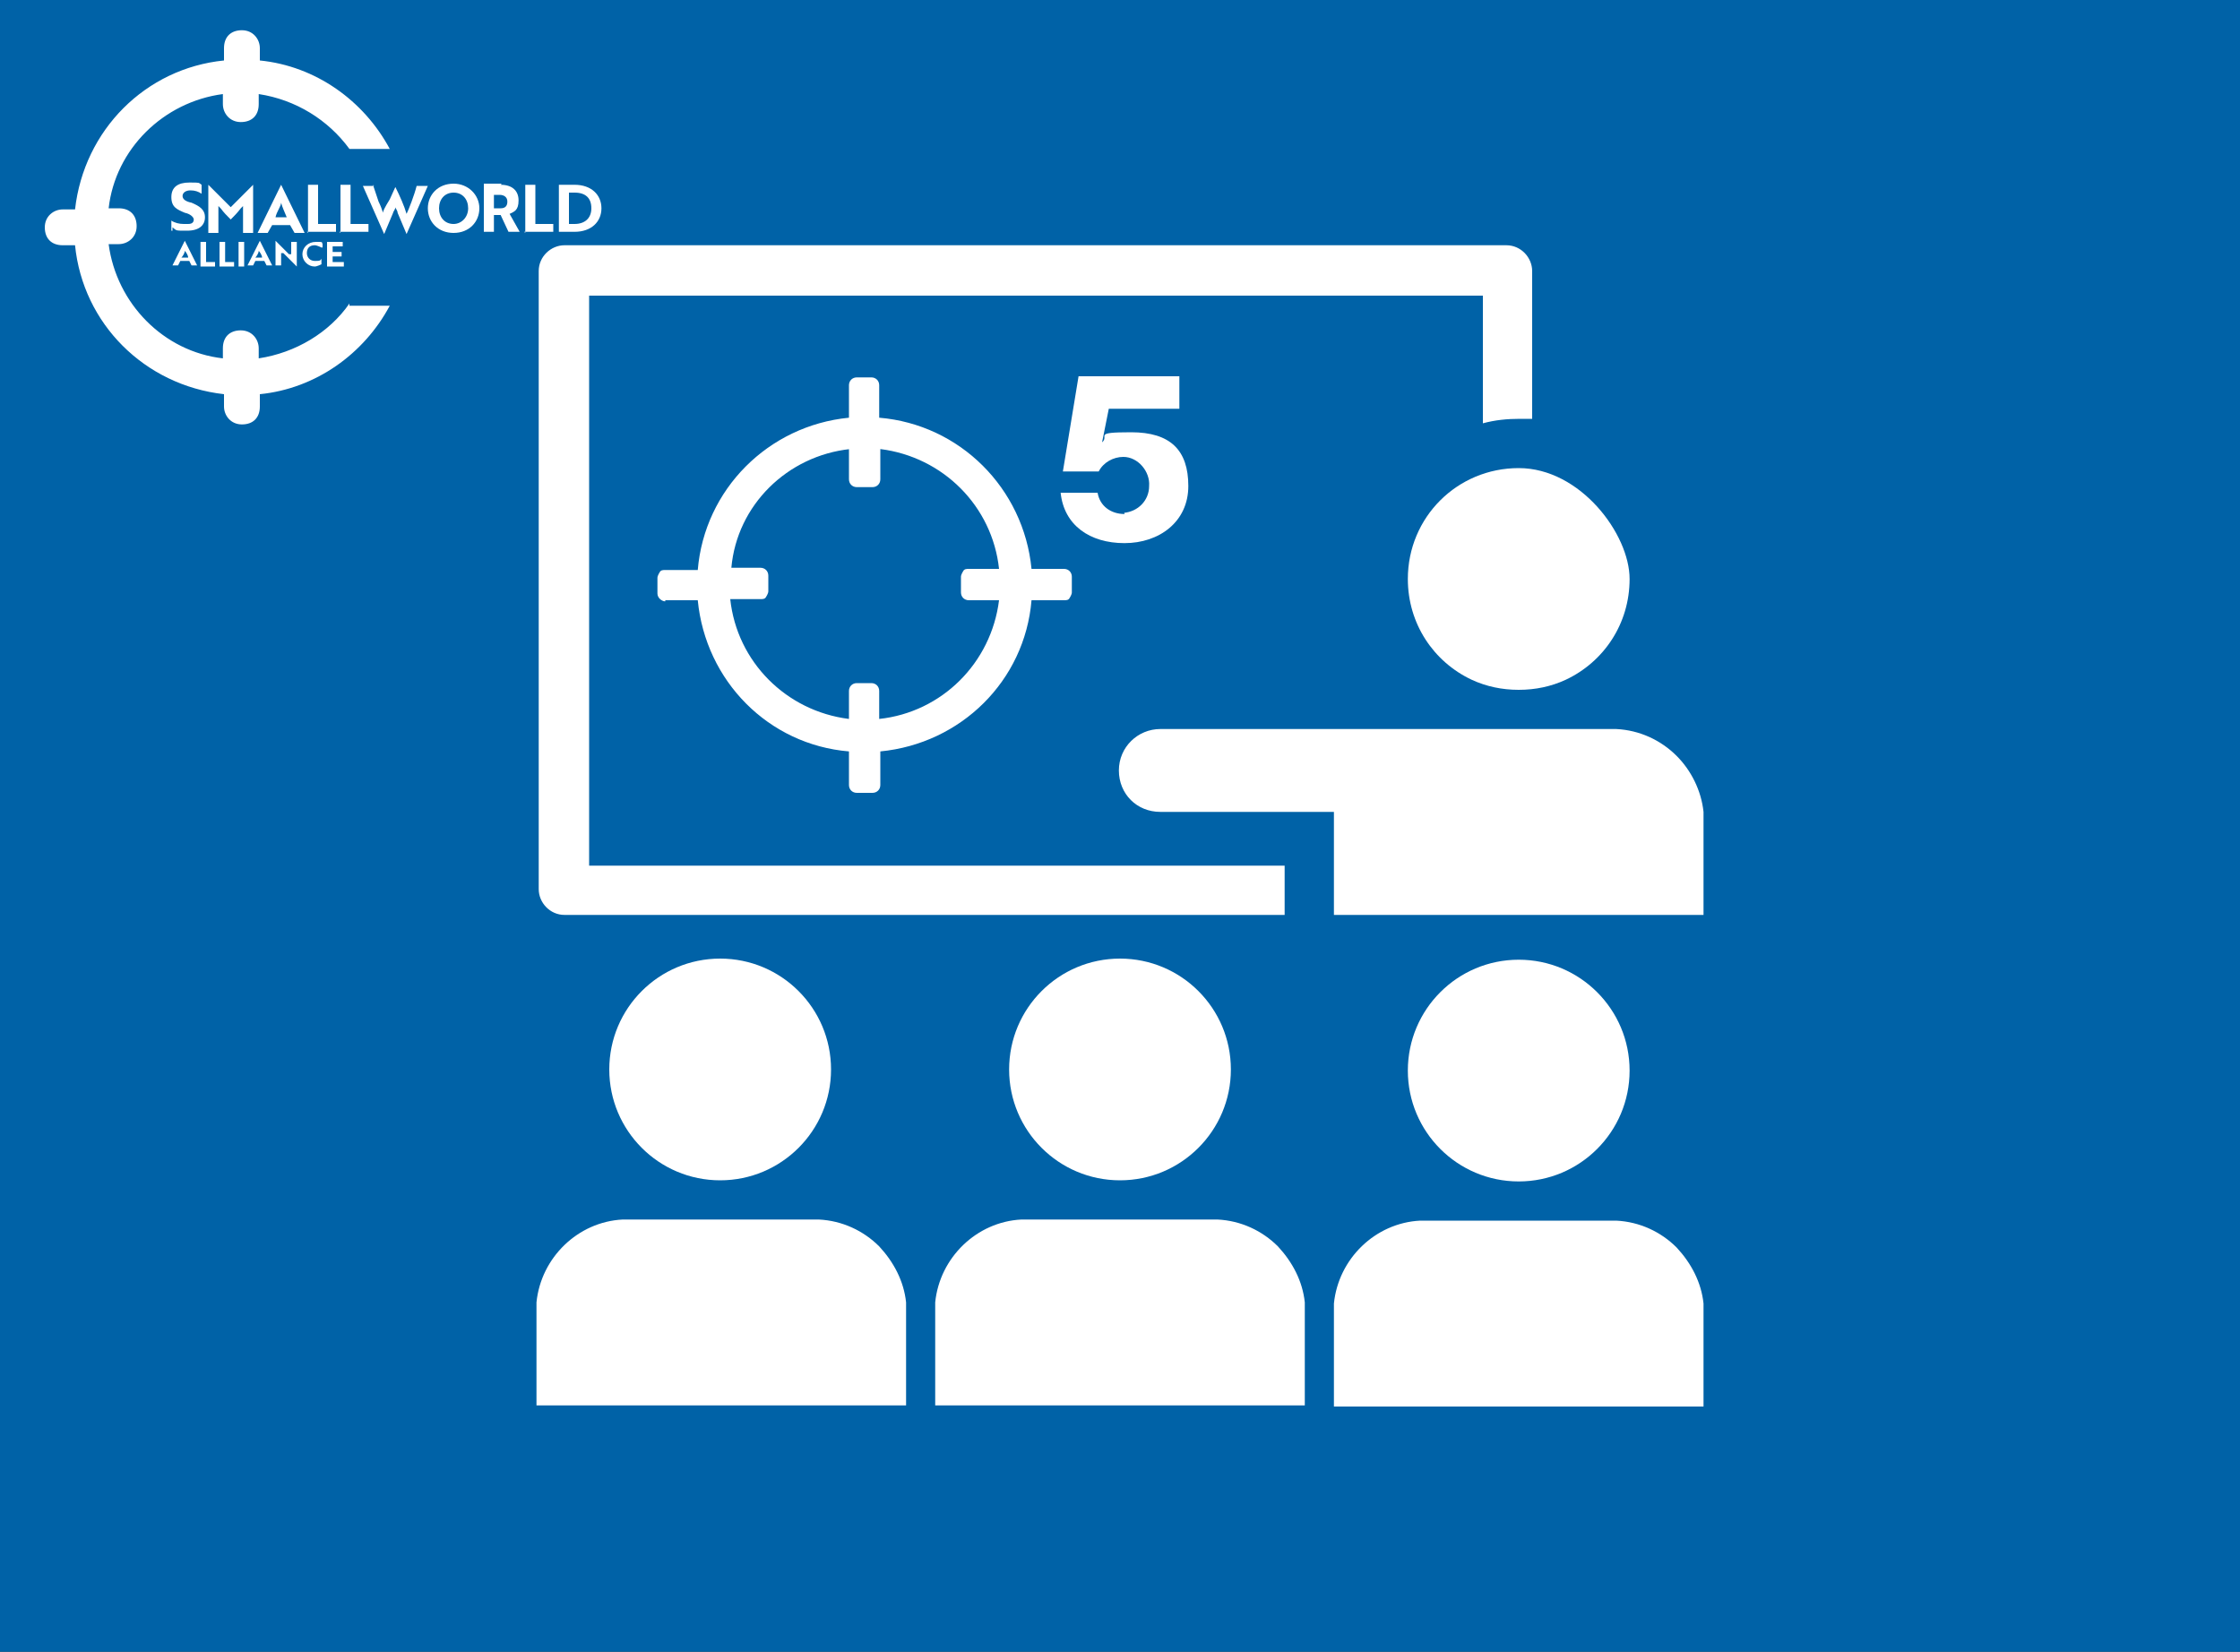 <?xml version="1.0" encoding="UTF-8"?>
<svg id="smallworld5-online-swu4" xmlns="http://www.w3.org/2000/svg" version="1.1" xmlns:cc="http://creativecommons.org/ns#" xmlns:dc="http://purl.org/dc/elements/1.1/" xmlns:inkscape="http://www.inkscape.org/namespaces/inkscape" xmlns:rdf="http://www.w3.org/1999/02/22-rdf-syntax-ns#" xmlns:sodipodi="http://sodipodi.sourceforge.net/DTD/sodipodi-0.dtd" xmlns:svg="http://www.w3.org/2000/svg" viewBox="0 0 200 147.5">
  <rect x="0" y="0" width="200" height="147.5" fill="#333333" stroke="none"/>
  <!-- Generator: Adobe Illustrator 29.2.0, SVG Export Plug-In . SVG Version: 2.1.0 Build 108)  -->
  <defs>
    <style>
      .st0 {
        fill: #fff;
      }

      .st1 {
        fill: #0062a7;
      }
    </style>
  </defs>
  <sodipodi:namedview id="namedview31" bordercolor="#666666" borderopacity="1" gridtolerance="10" guidetolerance="10" inkscape:current-layer="smallworld5-online-swu4" inkscape:cx="100" inkscape:cy="100" inkscape:pageopacity="0" inkscape:pageshadow="2" inkscape:window-height="1001" inkscape:window-maximized="1" inkscape:window-width="1920" inkscape:window-x="-9" inkscape:window-y="-9" inkscape:zoom="4.15" objecttolerance="10" pagecolor="#ffffff" showgrid="false"/>
  <polyline id="polyline6" class="st1" points="0 147.5 0 0 200 0 200 147.5"/>
  <g id="SW1_Grundlagen">
    <path class="st0" d="M50.4,81.7h64.3v-4.4h-62.1V26.4h79.8v11.4c1.1-.3,2.2-.4,3.3-.4s.8,0,1.1,0v-13.2c0-1.2-1-2.3-2.3-2.3H50.4c-1.2,0-2.3,1-2.3,2.3v55.2c0,1.2,1,2.3,2.3,2.3Z"/>
    <circle class="st0" cx="135.6" cy="95.6" r="9.9"/>
    <path class="st0" d="M149.7,111.4c-1.4-1.4-3.3-2.3-5.4-2.4h-17.5c-4,.2-7.3,3.4-7.7,7.4,0,.3,0,.6,0,.9s0,.6,0,.9v7.4h33v-7.4c0-.3,0-.6,0-.9s0-.6,0-.9c-.2-1.9-1.1-3.6-2.4-5Z"/>
    <circle class="st0" cx="100" cy="95.5" r="9.9"/>
    <path class="st0" d="M114.1,111.3c-1.4-1.4-3.3-2.3-5.4-2.4h-17.5c-4,.2-7.3,3.4-7.7,7.4,0,.3,0,.6,0,.9s0,.6,0,.9v7.4h33v-7.4c0-.3,0-.6,0-.9s0-.6,0-.9c-.2-1.9-1.1-3.6-2.4-5Z"/>
    <circle class="st0" cx="64.3" cy="95.5" r="9.9"/>
    <path class="st0" d="M78.5,111.3c-1.4-1.4-3.3-2.3-5.4-2.4h-17.5c-4,.2-7.3,3.4-7.7,7.4,0,.3,0,.6,0,.9s0,.6,0,.9v7.4h33v-7.4c0-.3,0-.6,0-.9s0-.6,0-.9c-.2-1.9-1.1-3.6-2.4-5Z"/>
    <path class="st0" d="M119.1,73.4c0,.3,0,.6,0,.9v7.4h33s0,0,0,0v-7.4c0-.3,0-.6,0-.9s0-.6,0-.9c-.2-1.9-1.1-3.7-2.4-5-1.4-1.4-3.3-2.3-5.4-2.4h-13.7s-3.7,0-3.7,0c0,0-.2,0-.3,0h-23c-2,0-3.7,1.6-3.7,3.7s1.6,3.7,3.7,3.7h15.5c0,.3,0,.6,0,.9Z"/>
    <path class="st0" d="M125.7,51.7c0,4,2.3,7.4,5.7,9,1.3.6,2.7.9,4.2.9s2.9-.3,4.2-.9c3.4-1.6,5.7-5,5.7-9s-4.4-9.9-9.9-9.9-9.9,4.4-9.9,9.9Z"/>
  </g>
  <path id="path8" class="st0" d="M100.4,45.9c-1.2,0-2.2-.7-2.4-1.9h-3.3c.3,2.9,2.6,4.5,5.7,4.5s5.7-1.9,5.7-5.1-1.6-4.8-5.1-4.8-1.9.3-2.6.9l.6-3h6.3v-2.9h-9l-1.4,8.5h3.2c.4-.8,1.3-1.3,2.2-1.3,1.3,0,2.4,1.3,2.3,2.6,0,1.3-1,2.3-2.3,2.4h.1Z"/>
  <path id="path20" class="st0" d="M59.4,53.6h2.9c.7,7.2,6.3,12.9,13.5,13.5v3c0,.4.3.7.7.7h1.4c.4,0,.7-.3.7-.7v-3c7.2-.7,12.9-6.3,13.5-13.5h2.9c.2,0,.4,0,.5-.2,0,0,.2-.3.2-.5v-1.4c0-.4-.3-.7-.7-.7h-2.9c-.7-7.2-6.4-12.9-13.6-13.5v-2.9c0-.4-.3-.7-.7-.7h-1.3c-.4,0-.7.3-.7.7v2.9c-7.2.7-12.9,6.4-13.5,13.6h-2.9c-.2,0-.4,0-.5.2,0,0-.2.3-.2.5v1.4c0,.4.4.7.7.7h0ZM75.8,40.1v2.7c0,.4.3.7.7.7h1.4c.4,0,.7-.3.7-.7v-2.7c5.6.7,10,5.1,10.6,10.7h-2.7c-.2,0-.4,0-.5.2,0,0-.2.3-.2.5v1.4c0,.4.3.7.7.7h2.7c-.7,5.6-5.1,10-10.7,10.6v-2.5c0-.4-.3-.7-.7-.7h-1.3c-.4,0-.7.3-.7.7v2.5c-5.6-.7-10-5.1-10.6-10.7h2.7c.2,0,.4,0,.5-.2,0,0,.2-.3.2-.5v-1.4c0-.4-.3-.7-.7-.7h-2.6c.5-5.6,5-10,10.6-10.6h0Z"/>
  <g>
    <g>
      <path class="st0" d="M16.5,21.5h0l1.1,2.2h-.5l-.2-.4h-.8l-.2.4h-.5l1.1-2.2h0ZM16.8,23c0-.2-.2-.5-.3-.6,0,.2-.2.5-.3.6,0,0,.5,0,.5,0Z"/>
      <path class="st0" d="M17.9,23.8v-2.2h.5v1.8h.8v.4h-1.3Z"/>
      <path class="st0" d="M19.6,23.8v-2.2h.5v1.8h.8v.4h-1.3Z"/>
      <path class="st0" d="M21.3,23.8v-2.2h.5v2.2h-.5Z"/>
      <path class="st0" d="M23.2,21.5h0l1.1,2.2h-.5l-.2-.4h-.8l-.2.4h-.5l1.1-2.2h0ZM23.4,23c0-.2-.2-.5-.3-.6,0,.2-.2.5-.3.6,0,0,.5,0,.5,0Z"/>
      <path class="st0" d="M26.5,23.8l-1.2-1.2h-.2c0,0,0,1.1,0,1.1h-.5v-2.2h0l1.2,1.2h.2c0,0,0-1.1,0-1.1h.5v2.2h0Z"/>
      <path class="st0" d="M28.7,22.1c0,0-.4-.2-.6-.2-.5,0-.7.3-.7.7s.3.7.7.7.5,0,.6-.2v.5c0,0-.4.2-.6.2-.6,0-1.1-.5-1.1-1.1s.5-1.1,1.2-1.1.5,0,.6.2v.5h0v-.2Z"/>
      <path class="st0" d="M29.2,23.8v-2.2h1.4v.4h-.9v.5h.8v.4h-.8v.5h1v.4h-1.5Z"/>
    </g>
    <g>
      <path class="st0" d="M15.3,20.6v-.9c.3.2.7.3,1.1.3h.4c.4,0,.5-.2.5-.4s-.3-.5-.8-.6c-.7-.3-1.2-.5-1.2-1.4s.6-1.3,1.6-1.3.8,0,1.1.2v.8c-.3-.2-.6-.3-1-.3s-.7.2-.7.5.3.5.8.6c.7.3,1.2.6,1.2,1.3s-.5,1.2-1.6,1.2-.9,0-1.3-.3h0v.3Z"/>
      <path class="st0" d="M19.7,18.6l-.2-.2v2.4h-.9v-4.3h0l2,2,2-2h0v4.3h-.9v-2.4l-.2.2c-.3.4-.6.7-.9,1-.4-.4-.6-.6-.9-1h0Z"/>
      <path class="st0" d="M25.1,16.5h0l2.1,4.3h-.9l-.4-.7h-1.6l-.4.7h-.9l2.1-4.3h0ZM25.6,19.4c-.2-.5-.4-.9-.5-1.3,0,.3-.4.8-.5,1.3h1.1Z"/>
      <path class="st0" d="M27.5,20.8v-4.3h.9v3.5h1.6v.7h-2.6Z"/>
      <path class="st0" d="M30.4,20.8v-4.3h.9v3.5h1.6v.7h-2.6Z"/>
      <path class="st0" d="M33.3,16.5l.5,1.5c.2.4.3.7.4,1,0-.2.2-.5.3-.7l.3-.5.5-1.1h0c.4.8.8,1.7,1,2.4.2-.4.7-1.7.9-2.5h1l-1.9,4.3h0l-.8-1.9c0-.2-.2-.4-.2-.5,0,.2-.2.4-.2.5l-.8,1.9h0l-1.9-4.3s1,0,1,0Z"/>
      <path class="st0" d="M40.5,16.4c1.3,0,2.3,1,2.3,2.2s-.9,2.2-2.3,2.2-2.3-1-2.3-2.2.9-2.2,2.3-2.2ZM40.5,20c.7,0,1.3-.6,1.3-1.4s-.5-1.4-1.3-1.4-1.3.6-1.3,1.4.5,1.4,1.3,1.4Z"/>
      <path class="st0" d="M44.7,16.5c1,0,1.6.5,1.6,1.4s-.4,1-.8,1.2l.9,1.6h-1l-.7-1.5h-.6v1.5h-.9v-4.3h1.6ZM44.1,17.3v1.3h.6c.4,0,.6-.2.6-.6s-.3-.6-.7-.6h-.6,0Z"/>
      <path class="st0" d="M46.9,20.8v-4.3h.9v3.5h1.6v.7h-2.6Z"/>
      <path class="st0" d="M49.9,20.8v-4.3h1.4c1.5,0,2.4.9,2.4,2.1s-.9,2.1-2.4,2.1h-1.4ZM50.8,17.3v2.7h.5c.9,0,1.5-.5,1.5-1.4s-.5-1.4-1.5-1.4h-.5Z"/>
    </g>
    <path class="st0" d="M31.2,27.1c-1.8,2.6-4.8,4.4-8.1,4.9v-.9c0-.8-.6-1.6-1.6-1.6s-1.6.6-1.6,1.6v.9c-5.3-.6-9.5-4.9-10.2-10.2h.9c.8,0,1.6-.6,1.6-1.6s-.6-1.6-1.6-1.6h-.9c.6-5.3,4.9-9.5,10.2-10.2v.9c0,.8.6,1.6,1.6,1.6s1.6-.6,1.6-1.6v-.9c3.3.5,6.2,2.3,8.1,4.9h3.6c-2.3-4.3-6.6-7.4-11.6-7.9v-1.1c0-.8-.6-1.6-1.6-1.6s-1.6.6-1.6,1.6v1.1c-7,.7-12.5,6.2-13.3,13.3h-1.1c-.8,0-1.6.6-1.6,1.6s.6,1.6,1.6,1.6h1.1c.7,7,6.2,12.5,13.3,13.3v1.1c0,.8.6,1.6,1.6,1.6s1.6-.6,1.6-1.6v-1.1c5-.5,9.3-3.6,11.6-7.9h-3.6v-.2Z"/>
  </g>
</svg>